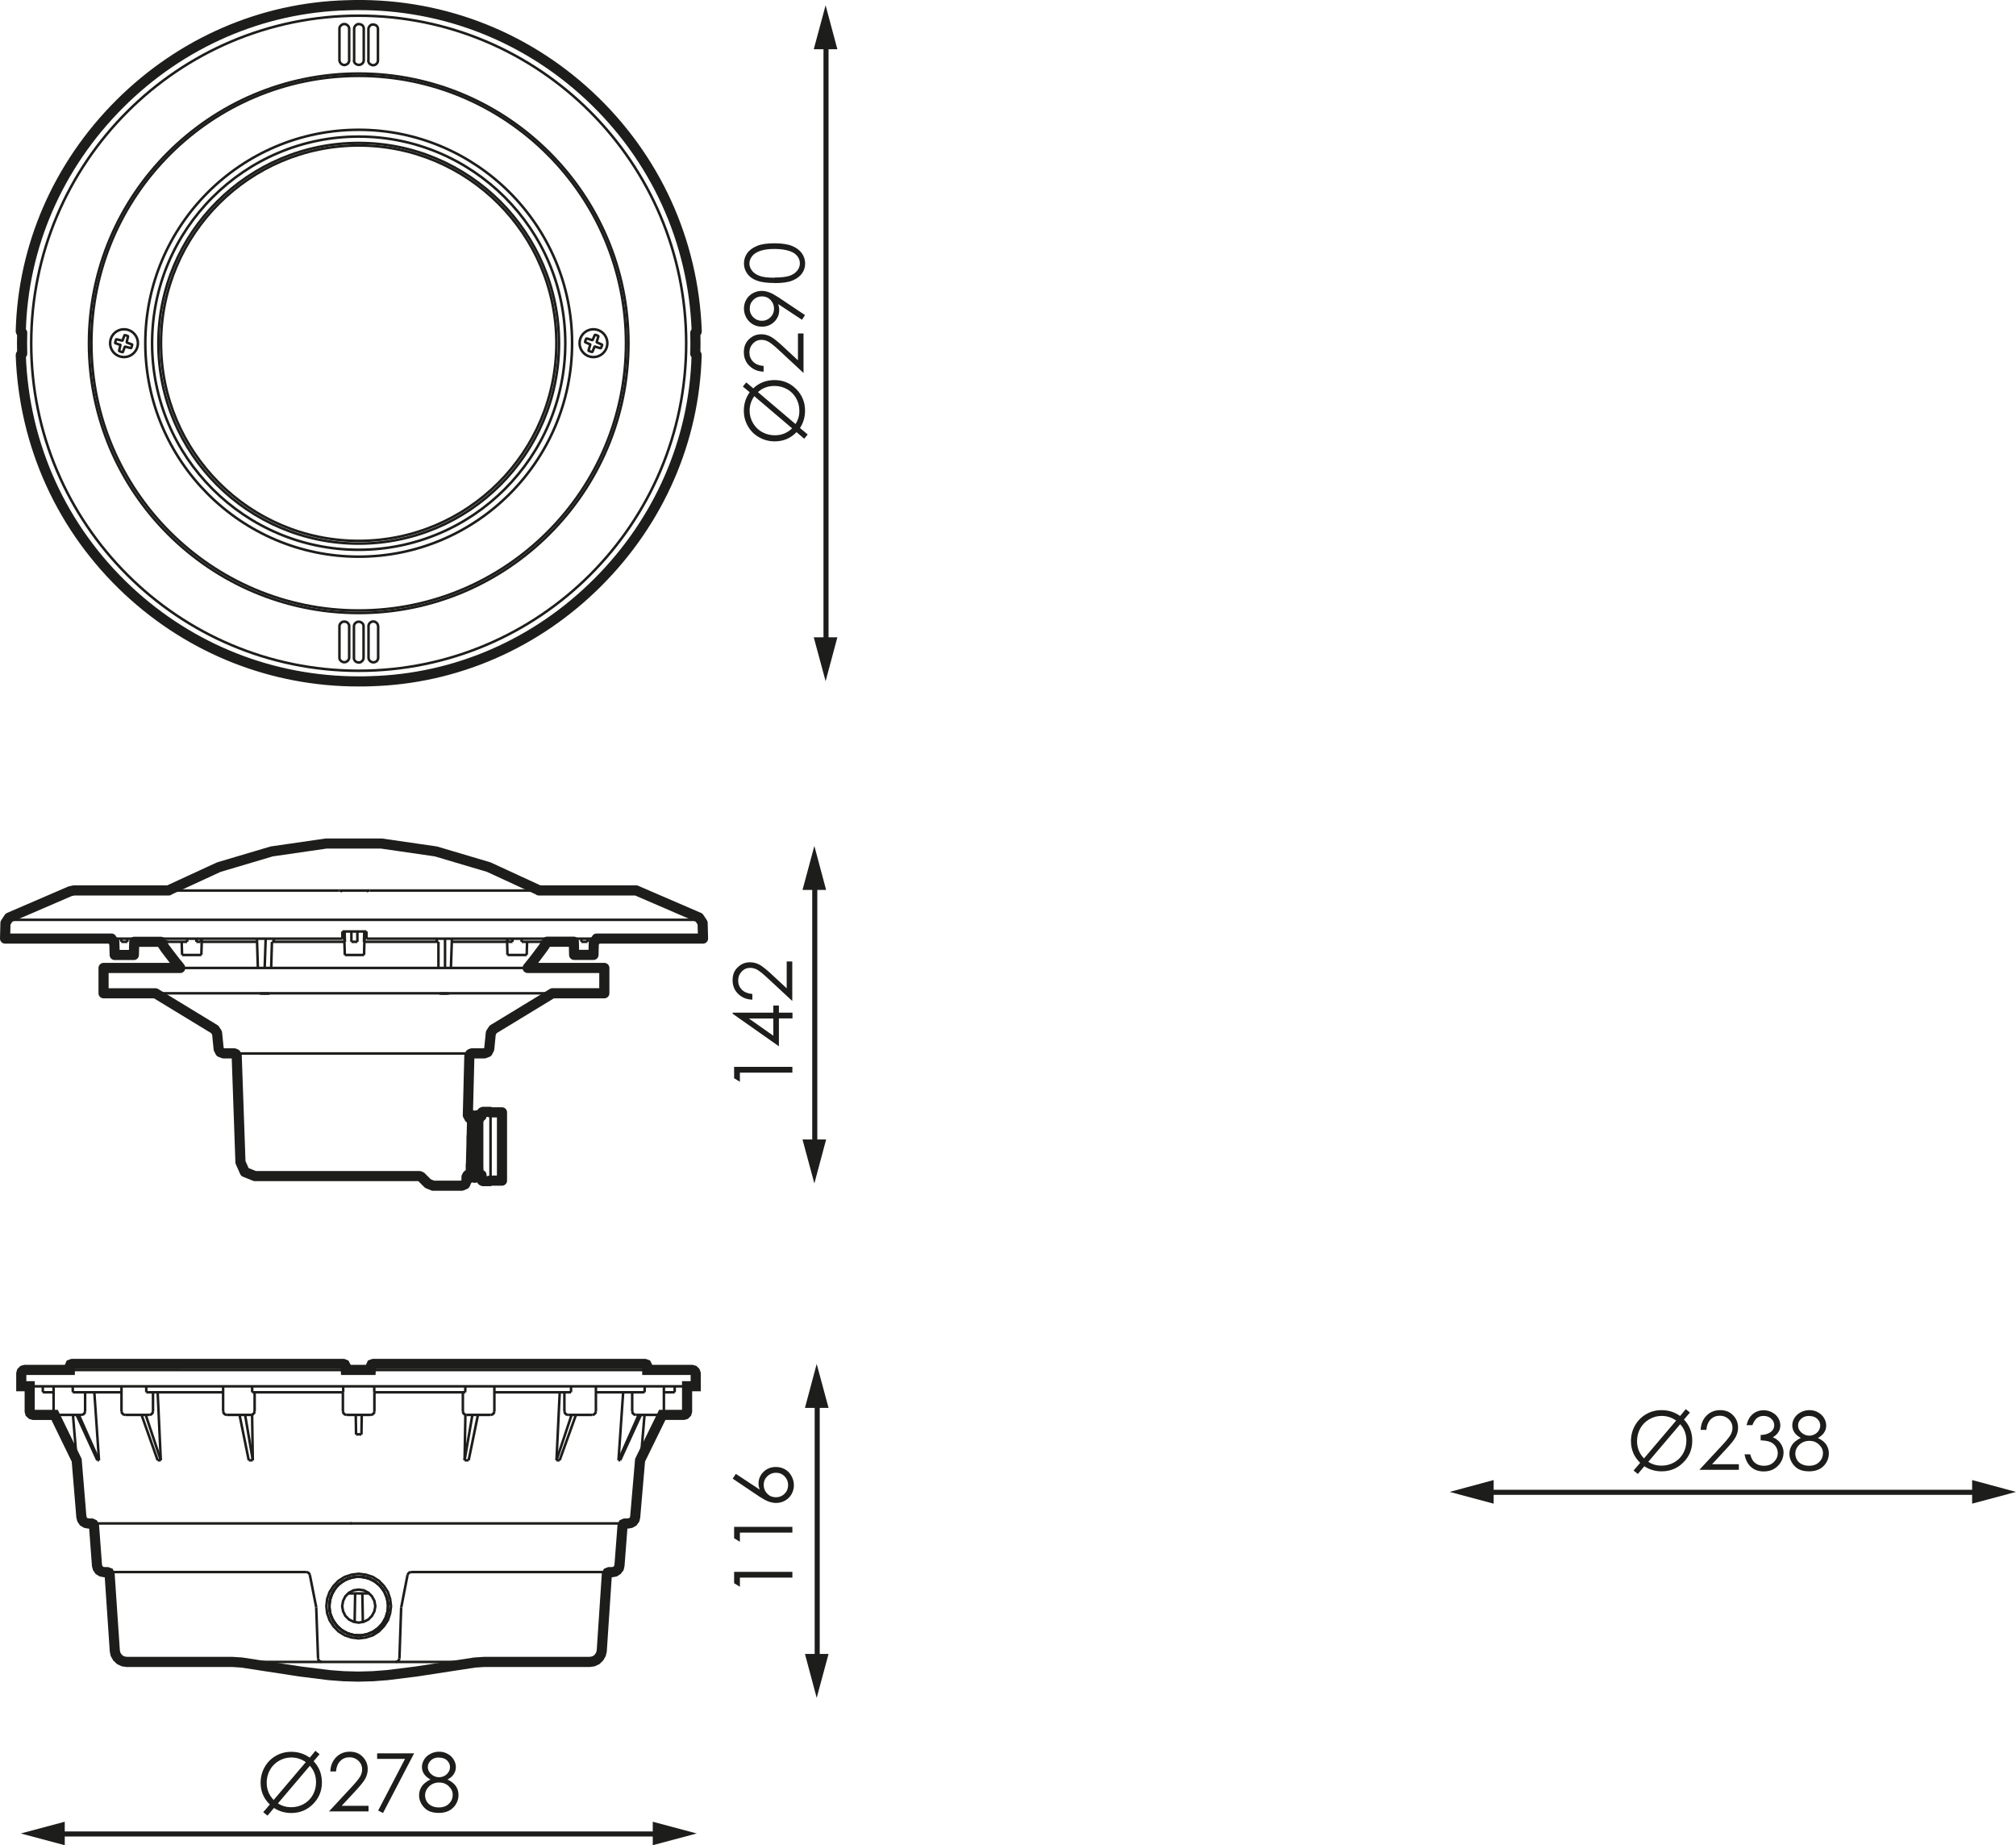 <?xml version="1.0" encoding="UTF-8"?><svg id="GRAFICO" xmlns="http://www.w3.org/2000/svg" viewBox="0 0 198.96 182.11"><defs><style>.cls-1{stroke-miterlimit:22.93;}.cls-1,.cls-2,.cls-3,.cls-4,.cls-5{fill:none;stroke:#1d1d1b;}.cls-1,.cls-4{stroke-width:.25px;}.cls-6{fill:#1d1d1b;}.cls-2{stroke-miterlimit:2;stroke-width:.5px;}.cls-3{stroke-miterlimit:10;}.cls-4,.cls-5{stroke-linejoin:round;}</style></defs><line class="cls-2" x1="5.59" y1="181" x2="65.22" y2="181"/><polygon class="cls-6" points="6.39 182.11 2.05 180.95 6.39 179.79 6.39 182.11"/><polygon class="cls-6" points="64.42 182.11 68.76 180.95 64.42 179.79 64.42 182.11"/><path class="cls-6" d="M30.96,173.83c.26.27.46.58.6.93s.21.74.21,1.15c0,.84-.29,1.55-.88,2.14s-1.3.88-2.14.88c-.64,0-1.21-.17-1.71-.5l-.64.76-.42-.34.65-.76c-.61-.59-.91-1.3-.91-2.15,0-.55.13-1.06.4-1.54s.63-.84,1.1-1.11.97-.4,1.53-.4c.67,0,1.28.19,1.82.58l.56-.68.41.34-.59.69ZM27.01,177.64l3.17-3.73c-.44-.31-.92-.46-1.44-.46-.42,0-.83.11-1.21.33-.38.22-.68.52-.89.9-.21.38-.32.8-.32,1.26,0,.67.23,1.23.69,1.71ZM30.58,174.27l-3.15,3.71c.4.26.83.38,1.31.38.45,0,.86-.11,1.24-.32.38-.22.68-.51.89-.89.21-.38.32-.79.32-1.25,0-.64-.2-1.18-.61-1.63Z"/><path class="cls-6" d="M33.15,174.83h-.55c.02-.57.21-1.03.57-1.4s.81-.55,1.35-.55.96.17,1.28.51c.33.34.49.74.49,1.21,0,.33-.08.63-.23.92s-.46.67-.91,1.16l-1.43,1.54h2.65v.55h-3.9l2.2-2.37c.45-.48.73-.83.87-1.06.13-.23.2-.47.2-.73,0-.32-.12-.6-.36-.83s-.54-.35-.88-.35c-.37,0-.67.12-.92.37s-.38.59-.42,1.03Z"/><path class="cls-6" d="M37.23,173.04h3.64l-3.07,5.89-.48-.24,2.65-5.1h-2.75v-.55Z"/><path class="cls-6" d="M44.17,175.63c.39.19.67.41.83.66s.25.53.25.84c0,.44-.14.83-.43,1.17-.35.41-.86.62-1.52.62s-1.12-.18-1.45-.54-.49-.76-.49-1.2c0-.32.09-.61.26-.87s.46-.49.86-.69c-.28-.15-.49-.33-.63-.54s-.21-.45-.21-.7.08-.49.22-.73c.15-.24.36-.43.62-.56.26-.14.55-.21.86-.21s.58.07.83.21c.26.14.46.33.6.56s.22.49.22.75-.07.49-.21.7-.34.38-.62.53ZM43.34,175.92c-.39,0-.73.13-.99.38s-.4.56-.4.9c0,.21.06.41.17.6.12.19.27.33.48.43.21.1.44.15.71.15.42,0,.75-.12,1-.37s.37-.54.37-.87-.13-.6-.39-.85-.58-.37-.95-.37ZM43.31,173.45c-.31,0-.58.09-.78.28s-.31.41-.31.67.11.49.33.69.48.31.78.31c.19,0,.37-.05.54-.14.17-.09.3-.22.4-.38s.14-.33.14-.49c0-.23-.09-.45-.28-.64s-.46-.29-.82-.29Z"/><line class="cls-2" x1="146.62" y1="147.28" x2="195.42" y2="147.28"/><polygon class="cls-6" points="147.41 148.4 143.07 147.24 147.41 146.07 147.41 148.4"/><polygon class="cls-6" points="194.63 148.4 198.96 147.24 194.63 146.07 194.63 148.4"/><path class="cls-6" d="M166.2,140.11c.26.27.46.58.6.93.14.36.21.74.21,1.15,0,.84-.29,1.55-.88,2.14-.58.59-1.3.88-2.14.88-.64,0-1.21-.17-1.71-.5l-.64.76-.42-.34.65-.76c-.61-.59-.91-1.3-.91-2.15,0-.55.13-1.06.4-1.54.27-.47.63-.84,1.1-1.11.46-.27.97-.4,1.53-.4.67,0,1.28.19,1.82.58l.56-.68.41.34-.59.69ZM162.25,143.93l3.17-3.73c-.44-.31-.92-.46-1.44-.46-.42,0-.83.11-1.21.33-.38.22-.68.52-.89.9-.21.38-.32.8-.32,1.26,0,.67.23,1.23.69,1.71ZM165.82,140.56l-3.15,3.71c.4.26.83.38,1.31.38.45,0,.86-.11,1.24-.32.38-.22.68-.51.89-.89.21-.38.32-.79.32-1.25,0-.64-.2-1.18-.61-1.63Z"/><path class="cls-6" d="M168.39,141.12h-.55c.02-.57.21-1.03.57-1.4s.81-.55,1.35-.55.96.17,1.28.51c.33.34.49.74.49,1.21,0,.33-.08.63-.23.92s-.46.67-.91,1.16l-1.43,1.54h2.65v.55h-3.9l2.2-2.37c.45-.48.73-.83.87-1.06.13-.23.2-.47.2-.73,0-.32-.12-.6-.36-.83-.24-.23-.54-.35-.88-.35-.37,0-.67.12-.92.37-.24.25-.38.59-.42,1.03Z"/><path class="cls-6" d="M172.96,140.65h-.59c.11-.47.31-.84.61-1.09.3-.25.66-.38,1.07-.38.3,0,.58.07.84.21.26.14.46.32.6.55.14.23.21.47.21.73,0,.5-.25.89-.74,1.18.28.11.5.28.68.49.25.3.38.65.38,1.02,0,.33-.09.64-.26.93s-.41.52-.7.69-.63.24-1,.24c-.5,0-.91-.14-1.24-.43-.33-.29-.55-.7-.65-1.26h.56c.1.37.24.64.43.81.24.21.54.32.91.32.42,0,.75-.12,1-.38.25-.25.38-.54.38-.88,0-.22-.06-.43-.19-.63-.13-.2-.3-.34-.51-.44-.21-.1-.54-.16-.99-.18v-.53c.26,0,.5-.05.72-.14.22-.09.37-.21.47-.35s.15-.3.15-.47c0-.25-.1-.47-.3-.65s-.45-.27-.76-.27c-.25,0-.46.07-.64.21s-.33.38-.46.71Z"/><path class="cls-6" d="M179.41,141.92c.39.19.67.41.83.66s.25.53.25.84c0,.44-.14.83-.43,1.17-.35.41-.86.62-1.52.62s-1.12-.18-1.45-.54-.49-.76-.49-1.2c0-.32.09-.61.26-.87s.46-.49.86-.69c-.28-.15-.49-.33-.63-.54s-.21-.45-.21-.7.07-.49.22-.73c.15-.24.36-.43.62-.56.26-.14.55-.21.86-.21s.58.07.83.21c.25.14.46.33.6.56s.22.49.22.75-.07.49-.21.7-.34.38-.62.53ZM178.58,142.2c-.4,0-.73.13-1,.38-.27.26-.4.56-.4.9,0,.21.06.41.17.6.11.19.27.33.48.43.21.1.44.15.71.15.42,0,.75-.12,1-.37s.37-.54.37-.87-.13-.6-.39-.85-.58-.37-.95-.37ZM178.55,139.74c-.32,0-.58.09-.79.28s-.31.41-.31.67.11.49.33.69.48.31.78.31c.19,0,.37-.05.54-.14.17-.09.3-.22.4-.38.09-.16.14-.33.14-.49,0-.23-.09-.45-.28-.64s-.46-.29-.82-.29Z"/><line class="cls-2" x1="81.52" y1="63.69" x2="81.52" y2="4.07"/><polygon class="cls-6" points="82.64 62.9 81.48 67.23 80.31 62.9 82.64 62.9"/><polygon class="cls-6" points="82.64 4.86 81.48 .52 80.31 4.86 82.64 4.86"/><path class="cls-6" d="M74.35,38.32c.27-.26.58-.46.93-.6s.74-.21,1.15-.21c.84,0,1.55.29,2.14.88s.88,1.3.88,2.14c0,.64-.17,1.21-.5,1.71l.76.64-.34.42-.76-.65c-.59.61-1.3.91-2.15.91-.55,0-1.06-.13-1.54-.4s-.84-.63-1.11-1.1-.4-.97-.4-1.53c0-.67.19-1.28.58-1.82l-.68-.56.34-.41.69.59ZM78.17,42.27l-3.73-3.17c-.31.44-.46.92-.46,1.44,0,.42.11.83.33,1.21.22.38.52.68.9.89.38.21.8.32,1.26.32.67,0,1.23-.23,1.71-.69ZM74.8,38.7l3.71,3.15c.26-.4.38-.83.38-1.31,0-.45-.11-.86-.32-1.24-.22-.38-.51-.68-.89-.89-.38-.21-.79-.32-1.25-.32-.64,0-1.18.2-1.63.61Z"/><path class="cls-6" d="M75.36,36.13v.55c-.57-.02-1.03-.21-1.4-.57s-.55-.81-.55-1.35.17-.96.51-1.28c.34-.33.74-.49,1.21-.49.33,0,.63.08.92.23s.67.46,1.16.91l1.54,1.43v-2.65h.55v3.9l-2.37-2.2c-.48-.45-.83-.73-1.06-.87-.23-.13-.47-.2-.73-.2-.32,0-.6.12-.83.36s-.35.54-.35.88c0,.37.12.67.37.92s.59.38,1.03.42Z"/><path class="cls-6" d="M79.45,31.09l-.3.47-2.35-1.55c.07.21.1.4.1.59,0,.46-.17.84-.49,1.16s-.74.48-1.22.48c-.33,0-.63-.08-.89-.23s-.48-.37-.64-.65-.24-.59-.24-.91.08-.61.23-.88.37-.48.64-.63.57-.23.88-.23c.24,0,.49.05.74.14s.57.27.94.51l2.6,1.74ZM76.39,30.46c0-.34-.12-.62-.35-.86s-.52-.35-.85-.35-.62.12-.85.35-.35.52-.35.86.12.62.35.85.52.35.85.35.62-.12.85-.35c.24-.24.35-.52.35-.86Z"/><path class="cls-6" d="M76.44,27.93c-.76,0-1.34-.08-1.76-.24s-.73-.39-.94-.69-.32-.63-.32-1,.11-.71.32-1.01.54-.54.97-.72,1.01-.26,1.73-.26,1.3.09,1.72.26.75.41.97.72.33.64.33,1.02-.11.7-.32.99-.53.52-.94.69-1,.25-1.76.25ZM76.45,27.39c.65,0,1.14-.06,1.47-.17s.58-.29.76-.51.26-.47.26-.72-.08-.49-.25-.71-.42-.39-.76-.5c-.41-.14-.9-.21-1.48-.21s-1.05.06-1.42.19c-.37.13-.64.3-.81.53s-.26.46-.26.71.08.49.26.72.42.39.75.51.82.18,1.48.18Z"/><path class="cls-4" d="M35.4,14.36c-10.76,0-19.51,8.75-19.51,19.51s8.75,19.51,19.51,19.51,19.51-8.75,19.51-19.51-8.75-19.51-19.51-19.51Z"/><path class="cls-4" d="M11.86,34.02h0s0,0,0,0c0,0,0,0,.01.01,0,0,0,0,.01.02,0,0,0,.01,0,.02,0,0,0,.02,0,.02h0c-.03.13-.09.38-.12.5,0,0,0,0,0,.02,0,0,0,.01,0,.02,0,0,0,0,0,0,0,0,0,0,0,0,0,0,0,0,.01.01,0,0,0,0,0,.01.08.05.23.09.32.1h0s.02,0,.03,0c0,0,0,0,0,0,0,0,0-.01.01-.02,0,0,0,0,0,0,0,0,0,0,0,0,.05-.12.14-.37.18-.49h0s0,0,0,0c0,0,0,0,0,0,0,0,0,0,.01-.01,0,0,0,0,.02-.01,0,0,.01,0,.02,0h.03c.13.03.38.1.5.13h.01s.02,0,.03,0c0,0,.01-.01.02-.02,0,0,0,0,0,0,0,0,0,0,0,0t0,0c.04-.08.08-.2.09-.29t0,0s0,0,0,0c0,0,0,0,0-.02,0,0,0-.01,0-.02,0,0,0,0,0,0,0,0,0,0,0,0,0,0,0,0-.02-.01,0,0,0,0-.01,0,0,0,0,0,0,0h0c-.12-.05-.36-.13-.48-.18,0,0,0,0,0,0,0,0,0,0,0,0,0,0,0,0-.01-.01,0,0,0,0-.01-.02,0,0,0-.01,0-.02,0,0,0-.02,0-.03h0c.03-.13.09-.38.12-.5,0,0,0-.01,0-.02,0,0,0-.01,0-.02,0,0,0,0,0,0,0,0,0,0,0,0,0,0,0,0-.01-.01s0,0,0-.01c0,0,0,0,0,0h0c-.08-.04-.2-.08-.29-.09h0s0,0,0,0h0s0,0,0,0h0s0,0-.01,0c0,0-.01,0-.02,0h0s0,0,0,0c0,0,0,0-.01.01,0,0,0,0-.01.01-.04.12-.14.37-.18.49h0s0,0,0,0c0,0,0,0,0,0,0,0,0,.01-.01.02s-.01,0-.02,0c0,0-.01,0-.02,0s-.01,0-.02,0c-.13-.03-.38-.09-.51-.12,0,0,0,0-.02,0,0,0-.01,0-.02,0,0,0,0,0,0,0,0,0,0,0,0,0,0,0,0,0-.01.01s-.01,0-.01.01c0,0,0,0,0,0h0c-.04.08-.08.21-.09.3h0s0,0,0,.01c0,0,0,0,0,.02,0,0,0,.01,0,.02h0s0,0,0,0c0,0,.01,0,.02.01,0,0,0,0,0,0,.12.05.37.14.49.18Z"/><path class="cls-4" d="M58.23,34h0s0,0,0,0c0,0,0,0,.01,0,0,0,0,.01,0,.02,0,0,0,.01,0,.02,0,0,0,.02,0,.03-.04.13-.12.37-.15.49,0,0,0,0,0,.02,0,0,0,.01,0,.02,0,0,0,0,0,0,0,0,0,0,0,0,0,0,0,0,.01.02,0,0,0,0,0,.01,0,0,.01,0,.02,0h0c.07.04.19.09.28.1h0s.01,0,.02,0h0s.02,0,.03,0c0,0,0,0,0,0,0,0,.01-.01.02-.02,0,0,0,0,0,0,.05-.12.15-.36.2-.48h0s0,0,0,0c0,0,0,0,0,0,0,0,0,0,.01-.02,0,0,0,0,.02,0,0,0,.01,0,.02,0,0,0,.01,0,.02,0,.13.04.37.12.5.15,0,0,.01,0,.02,0,0,0,.01,0,.02,0,0,0,.01-.01.02-.02,0,0,0,0,.01,0,0,0,0,0,0,0h0c.05-.07.09-.2.11-.29h0s0,0,0,0c0,0,0,0,0,0,0,0,0,0,0,0,0,0,0,0,0,0,0,0,0,0,0-.01,0,0,0-.01,0-.02,0,0,0,0,0,0,0,0,0,0,0,0,0,0-.01,0-.02-.01,0,0,0,0-.01-.01-.12-.05-.36-.15-.48-.21t0,0s0,0,0,0c0,0,0,0,0,0,0,0,0,0-.01-.01,0,0,0,0,0-.02,0,0,0-.01,0-.02,0,0,0-.02,0-.03.04-.12.11-.37.15-.49,0,0,0,0,0-.02,0,0,0-.01,0-.02,0,0,0,0,0,0,0,0,0,0,0,0,0,0,0,0-.01-.01,0,0,0,0,0-.01-.07-.05-.2-.1-.29-.11h0s0,0,0,0h0s0,0,0,0c0,0,0,0-.01,0,0,0-.01,0-.02,0,0,0,0,0,0,0,0,0,0,0,0,0,0,0,0,0-.01.01,0,0,0,0-.01.01-.05.12-.16.36-.21.48,0,0,0,0,0,0,0,0,0,0,0,0,0,0,0,0-.01.01,0,0,0,0-.02,0,0,0-.01,0-.02,0,0,0-.01,0-.02,0h0c-.12-.04-.37-.12-.5-.15,0,0,0,0-.02,0,0,0-.01,0-.02,0h0s0,0,0,0c0,0,0,0-.01.01,0,0-.01,0-.01,0,0,0,0,0,0,0,0,0,0,0,0,0-.05.08-.09.2-.11.29h0s0,0,0,.01c0,0,0,0,0,.02,0,0,0,.01,0,.02,0,0,0,0,0,0,0,0,0,0,0,0,0,0,0,.01.02.02,0,0,0,0,0,0,.12.05.36.16.48.21Z"/><path class="cls-4" d="M58.57,35.24c.75,0,1.37-.62,1.37-1.37s-.61-1.37-1.37-1.37-1.37.61-1.37,1.37.61,1.37,1.37,1.37Z"/><path class="cls-4" d="M12.24,35.24c.75,0,1.37-.62,1.37-1.37s-.61-1.37-1.37-1.37-1.37.61-1.37,1.37.61,1.37,1.37,1.37Z"/><path class="cls-4" d="M35.4,7.49c-14.55,0-26.38,11.84-26.38,26.38s11.84,26.38,26.38,26.38,26.38-11.83,26.38-26.38S49.95,7.49,35.4,7.49Z"/><path class="cls-4" d="M35.4,12.81c-11.62,0-21.06,9.45-21.06,21.06s9.45,21.07,21.06,21.07,21.06-9.45,21.06-21.07-9.45-21.06-21.06-21.06Z"/><path class="cls-4" d="M35.4,7.26c-14.68,0-26.62,11.94-26.62,26.62s11.94,26.62,26.62,26.62,26.62-11.94,26.62-26.62S50.08,7.26,35.4,7.26Z"/><path class="cls-4" d="M35.4,13.48c-11.25,0-20.39,9.15-20.39,20.39s9.15,20.39,20.39,20.39,20.39-9.15,20.39-20.39-9.15-20.39-20.39-20.39Z"/><path class="cls-4" d="M37.31,61.8s0-.07-.01-.1c0-.03-.02-.07-.04-.1-.01-.03-.03-.05-.05-.08-.02-.03-.04-.05-.07-.07-.02-.02-.05-.04-.07-.05s-.05-.03-.08-.04c-.03,0-.05-.02-.08-.02-.03,0-.05,0-.08,0-.02,0-.05,0-.07,0-.02,0-.05,0-.07.02-.02,0-.04.02-.06.03s-.04.02-.06.03c-.02.01-.04.03-.05.04-.02.01-.03.03-.05.05-.02.02-.03.04-.04.06-.01.02-.02.04-.03.07-.01.03-.02.06-.03.09,0,.03,0,.06,0,.09h0s0,0,0,0v3.08s0,0,0,0h0s0,.07.01.1c0,.03.02.07.04.1.01.03.03.05.05.08.02.03.04.05.07.07.02.02.05.04.07.05.03.01.05.03.08.04.03,0,.05.01.08.02.03,0,.06,0,.08,0,.02,0,.05,0,.07,0,.02,0,.05,0,.07-.01.02,0,.04-.02.06-.03.02,0,.04-.02.06-.03.02-.01.04-.03.06-.04.02-.01.03-.03.05-.05.02-.02.03-.04.04-.06.01-.02.02-.04.03-.07.01-.03.02-.06.03-.09s0-.06,0-.09h0s0,0,0,0v-3.08s0,0,0,0c0,0,0,0,0,0Z"/><path class="cls-4" d="M35.88,61.76s0-.05-.02-.08c0-.03-.02-.05-.03-.08,0-.02-.02-.04-.04-.06,0,0,0,0,0,0,0,0,0,0,0,0-.01-.01-.02-.03-.04-.04-.02-.02-.03-.03-.05-.04-.02-.02-.04-.03-.06-.04-.02-.01-.04-.02-.06-.03s-.04-.01-.06-.02c-.02,0-.05,0-.07-.01-.02,0-.05,0-.07,0-.03,0-.05,0-.08.01-.03,0-.05.01-.08.03-.02,0-.04.02-.07.03-.02.02-.04.03-.06.05-.02.02-.05.04-.07.07-.02.03-.04.05-.05.08-.02.04-.03.07-.03.1,0,.03,0,.07-.01.1h0s0,0,0,0v3.08h0s0,0,0,0c0,.03,0,.06,0,.09,0,.03.01.06.03.09,0,.02.02.05.03.07.01.02.03.04.04.06.01.02.03.03.05.05.02.02.04.03.06.04.02.01.04.02.06.03.02,0,.04.02.07.02.02,0,.05.01.07.02.02,0,.04,0,.06,0h0s.05,0,.08,0c.03,0,.05-.01.08-.02.03,0,.06-.02.08-.04.03-.02.05-.04.07-.05.03-.02.05-.04.07-.07.02-.03.04-.05.05-.08.02-.04.03-.07.04-.1,0-.04,0-.07.01-.1h0v-3.09h0s0-.04,0-.05Z"/><path class="cls-4" d="M36.35,5.95s0,.06,0,.09c0,.03.01.06.03.09,0,.02.02.04.03.07.01.02.03.04.04.06.01.02.03.03.05.05.02.02.04.03.06.04.02.01.04.02.06.03.02,0,.04.02.06.03.02,0,.05.01.07.02.02,0,.05,0,.07,0,.03,0,.06,0,.08,0,.03,0,.05-.01.08-.02.03,0,.06-.02.08-.04.03-.02.05-.03.07-.05.02-.02.05-.04.07-.07.02-.03.03-.05.05-.08.02-.03.03-.07.04-.1,0-.03,0-.07.01-.1,0,0,0,0,0,0h0v-3.09s0,0,0,0h0s0-.06,0-.08c0-.03-.01-.06-.03-.09,0-.02-.02-.04-.03-.07s-.03-.04-.04-.06c-.02-.02-.03-.04-.05-.05-.02-.02-.04-.03-.06-.04-.02-.01-.04-.02-.06-.03-.02,0-.04-.02-.06-.02-.02,0-.05-.01-.07-.02-.02,0-.05,0-.07,0-.03,0-.05,0-.08,0-.03,0-.05.01-.08.02-.03.01-.06.03-.08.04-.03.01-.05.03-.07.05-.02.02-.04.04-.06.07-.02.03-.04.05-.05.08-.02.04-.03.07-.04.1,0,.03,0,.06-.01.1h0s0,0,0,0v3.09h0s0,0,0,0Z"/><path class="cls-4" d="M35.4,1.55C17.58,1.55,3.08,16.05,3.08,33.88s14.5,32.32,32.32,32.32,32.32-14.5,32.32-32.32S53.23,1.55,35.4,1.55Z"/><path class="cls-4" d="M34.93,6s0,.05.02.08c0,.03.02.05.03.08.01.02.02.04.04.06,0,0,0,0,0,0,0,0,0,0,0,0,.01.01.02.03.04.04.02.02.03.03.05.04.02.01.04.03.06.04.02.01.04.02.06.03.02,0,.04.01.07.02.02,0,.05,0,.07.01.01,0,.02,0,.04,0,.01,0,.02,0,.04,0,.03,0,.05,0,.08-.01s.05-.02.07-.02c.02-.01.05-.02.07-.04.02-.01.04-.03.06-.04.02-.02.05-.04.07-.07h0s0,0,0,0c.02-.03.03-.05.05-.08.02-.03.03-.07.04-.1,0-.03,0-.07.01-.1h0v-3.09h0s0-.06,0-.09c0-.03-.01-.06-.03-.09,0-.02-.02-.05-.03-.07-.01-.02-.03-.04-.04-.06-.02-.02-.03-.03-.05-.05-.02-.02-.04-.03-.06-.04-.02-.01-.04-.02-.06-.03-.02,0-.04-.02-.07-.02-.02,0-.04-.01-.07-.02-.02,0-.05,0-.07,0-.03,0-.05,0-.08,0-.03,0-.05.01-.07.02-.03,0-.06.02-.08.04-.03.01-.05.03-.07.05-.02.02-.05.04-.07.07-.02.03-.04.05-.05.08-.02.03-.03.07-.04.1,0,.03,0,.07-.01.1h0s0,0,0,0v3.09h0,0s0,.03,0,.05Z"/><path class="cls-4" d="M33.52,6.05s.02.07.04.1c.01.03.03.06.05.08.02.03.04.05.07.07.02.02.05.04.07.05.03.02.05.03.08.04.03,0,.05.02.08.02.03,0,.06,0,.08,0,.02,0,.05,0,.07,0,.02,0,.05,0,.07-.02.02,0,.04-.02.06-.03.02,0,.04-.02.06-.03.02-.01.04-.03.06-.04.02-.02.03-.03.05-.05.02-.02.03-.04.04-.06.01-.02.02-.04.03-.07.01-.03.02-.06.03-.09,0-.03,0-.06,0-.09,0,0,0,0,0,0h0v-3.09h0s0,0,0,0c0-.03,0-.07-.01-.1,0-.04-.02-.07-.04-.1-.01-.03-.03-.05-.05-.08-.02-.03-.04-.05-.07-.07-.02-.02-.05-.04-.07-.05-.03-.02-.05-.03-.08-.04-.02,0-.05-.02-.08-.02-.03,0-.05,0-.08,0-.03,0-.05,0-.07,0-.02,0-.05,0-.07.02-.02,0-.04.01-.06.02-.02,0-.04.02-.06.04-.02.01-.04.03-.06.04-.02.01-.03.03-.05.05-.02.02-.03.04-.05.06-.01.02-.02.04-.03.07-.01.03-.02.06-.03.09,0,.03,0,.05,0,.08h0s0,0,0,0v3.09h0s0,0,0,0c0,.03,0,.06.01.1Z"/><path class="cls-4" d="M34.45,61.72s-.01-.06-.03-.09c0-.02-.02-.04-.03-.06-.01-.02-.03-.04-.04-.06-.01-.02-.03-.04-.05-.05-.02-.02-.04-.03-.06-.04-.02-.01-.04-.03-.06-.03-.02,0-.04-.02-.06-.03-.02,0-.04-.01-.07-.01-.02,0-.04,0-.07,0-.03,0-.06,0-.08,0-.03,0-.05.01-.08.02-.03,0-.06.02-.08.04s-.05.03-.07.05c-.02.02-.05.04-.07.07-.02.02-.03.05-.05.08-.02.04-.03.07-.04.1,0,.03,0,.07-.01.1h0s0,0,0,0v3.08s0,0,0,0c0,0,0,0,0,0,0,.03,0,.06,0,.08,0,.03.01.06.03.09,0,.02.02.04.03.07.01.02.03.04.05.06.01.02.03.04.05.05.02.02.04.03.06.04.02.01.04.02.06.03.02,0,.04.02.06.03.02,0,.05.01.07.01.02,0,.05,0,.07,0,.03,0,.06,0,.08,0,.03,0,.05-.01.08-.02.03-.01.06-.03.08-.04.03-.02.05-.04.07-.05.02-.02.05-.04.07-.07s.04-.05.05-.08c.02-.03.03-.07.04-.1,0-.04,0-.07.01-.1,0,0,0,0,0,0h0v-3.09h0s0,0,0,0c0-.03,0-.06,0-.09Z"/><path class="cls-4" d="M35.4,14.11c-10.9,0-19.77,8.87-19.77,19.77s8.87,19.77,19.77,19.77,19.77-8.87,19.77-19.77-8.87-19.77-19.77-19.77Z"/><path class="cls-5" d="M68.62,34.91c.02-.58.02-1.48,0-2.06.08-.02.14-.08.14-.16-.32-8.91-4.09-17.16-10.61-23.24C51.62,3.37,43.12.2,34.21.52c-8.39.23-16.35,3.69-22.41,9.75-6.06,6.06-9.53,14.02-9.75,22.41,0,.08.06.15.14.16-.02.58-.02,1.48,0,2.06-.08.01-.14.08-.14.16.32,8.91,4.09,17.16,10.61,23.24,6.23,5.8,14.25,8.95,22.71,8.95.41,0,.81,0,1.22-.02,8.39-.23,16.35-3.69,22.41-9.76,6.06-6.06,9.53-14.02,9.75-22.41,0-.08-.06-.15-.14-.16Z"/><line class="cls-2" x1="80.41" y1="113.26" x2="80.41" y2="87.04"/><polygon class="cls-6" points="81.53 112.46 80.37 116.8 79.2 112.46 81.53 112.46"/><polygon class="cls-6" points="81.53 87.83 80.37 83.49 79.2 87.83 81.53 87.83"/><path class="cls-6" d="M72.45,106.42v-1.13h5.75v.57h-5.18v.9l-.56-.34Z"/><path class="cls-6" d="M72.31,100.06v-.12h4.01v-.7h.55v.7h1.34v.57h-1.34v2.75l-4.55-3.2ZM76.32,100.52h-2.41l2.41,1.7v-1.7Z"/><path class="cls-6" d="M74.25,98.11v.55c-.57-.02-1.03-.21-1.4-.57s-.55-.81-.55-1.35.17-.96.51-1.28c.34-.33.74-.49,1.21-.49.33,0,.63.08.92.23.29.16.67.46,1.16.91l1.54,1.43v-2.65h.55v3.9l-2.37-2.2c-.48-.45-.83-.73-1.06-.87-.23-.13-.47-.2-.73-.2-.32,0-.6.12-.83.36s-.35.54-.35.88c0,.37.12.67.37.92s.59.38,1.03.42Z"/><line class="cls-2" x1="80.65" y1="164.02" x2="80.65" y2="138.16"/><polygon class="cls-6" points="81.77 163.23 80.6 167.57 79.44 163.23 81.77 163.23"/><polygon class="cls-6" points="81.77 138.95 80.6 134.61 79.44 138.95 81.77 138.95"/><path class="cls-6" d="M72.45,156.26v-1.13h5.75v.57h-5.18v.9l-.56-.34Z"/><path class="cls-6" d="M72.45,151.82v-1.13h5.75v.57h-5.18v.9l-.56-.34Z"/><path class="cls-6" d="M72.31,145.93l.31-.47,2.35,1.55c-.07-.21-.11-.4-.11-.59,0-.46.17-.84.49-1.16.33-.32.74-.48,1.22-.48.33,0,.63.08.9.23.27.15.48.37.64.66s.24.59.24.91-.08.61-.23.88c-.15.27-.37.48-.64.64-.28.15-.57.23-.89.23-.23,0-.48-.05-.74-.14s-.57-.27-.94-.51l-2.6-1.75ZM75.37,146.56c0,.33.12.62.35.86.24.24.52.35.86.35s.62-.12.85-.35c.24-.24.35-.52.35-.86s-.12-.62-.35-.86c-.24-.24-.52-.35-.85-.35s-.62.12-.86.35c-.24.24-.35.52-.35.86Z"/><line class="cls-1" x1="69.41" y1="91.1" x2="69.45" y2="92.64"/><line class="cls-1" x1="59.7" y1="95.53" x2="59.7" y2="98.03"/><line class="cls-1" x1="57.98" y1="92.64" x2="57.98" y2="92.95"/><line class="cls-1" x1="58.67" y1="92.95" x2="58.64" y2="94.25"/><line class="cls-1" x1="56.7" y1="92.95" x2="56.73" y2="94.25"/><line class="cls-1" x1="57.38" y1="92.95" x2="57.38" y2="92.64"/><line class="cls-1" x1="47.32" y1="116.25" x2="47.47" y2="115.98"/><line class="cls-1" x1="46.89" y1="116.25" x2="47.03" y2="115.98"/><line class="cls-1" x1="46.46" y1="116.25" x2="46.6" y2="115.98"/><line class="cls-1" x1="50.04" y1="92.64" x2="50.08" y2="94.25"/><line class="cls-1" x1="52.02" y1="92.95" x2="51.98" y2="94.25"/><line class="cls-1" x1="46.07" y1="116.16" x2="46.17" y2="115.98"/><line class="cls-1" x1="47.53" y1="110.08" x2="47.39" y2="110.35"/><line class="cls-1" x1="47.1" y1="110.08" x2="46.96" y2="110.35"/><line class="cls-1" x1="58.76" y1="92.95" x2="58.95" y2="92.64"/><line class="cls-1" x1="50.52" y1="92.64" x2="50.57" y2="92.95"/><line class="cls-1" x1="50.15" y1="92.95" x2="50.09" y2="92.64"/><line class="cls-1" x1="49.6" y1="109.79" x2="49.6" y2="116.53"/><line class="cls-1" x1="48.41" y1="116.58" x2="48.41" y2="109.74"/><line class="cls-1" x1="47.58" y1="116.42" x2="47.58" y2="109.91"/><line class="cls-1" x1="48.5" y1="101.95" x2="48.34" y2="103.54"/><line class="cls-1" x1="46.67" y1="110.08" x2="46.53" y2="110.35"/><line class="cls-1" x1="46.06" y1="116.57" x2="46.38" y2="104.2"/><polyline class="cls-1" points="36.48 87.89 36.4 87.89 36.23 87.94"/><line class="cls-1" x1="7.29" y1="87.89" x2="33.47" y2="87.89"/><line class="cls-1" x1="33.52" y1="87.89" x2="36.43" y2="87.89"/><line class="cls-1" x1="36.48" y1="87.89" x2="62.86" y2="87.89"/><line class="cls-1" x1="33.52" y1="87.89" x2="33.47" y2="87.89"/><line class="cls-1" x1="33.7" y1="87.93" x2="33.52" y2="87.89"/><line class="cls-1" x1="33.79" y1="87.97" x2="33.7" y2="87.93"/><line class="cls-1" x1="43.92" y1="92.64" x2="43.92" y2="95.53"/><line class="cls-1" x1="43.27" y1="92.95" x2="43.27" y2="95.53"/><line class="cls-1" x1="43.1" y1="92.64" x2="43.09" y2="92.95"/><line class="cls-1" x1="44.6" y1="92.64" x2="44.5" y2="95.53"/><line class="cls-1" x1="54.58" y1="98.03" x2="48.73" y2="101.59"/><line class="cls-1" x1="33.79" y1="91.93" x2="36.17" y2="91.93"/><line class="cls-1" x1=".5" y1="92.64" x2="33.79" y2="92.64"/><line class="cls-1" x1="36.17" y1="92.64" x2="69.45" y2="92.64"/><line class="cls-1" x1="58.76" y1="92.95" x2="58.62" y2="92.95"/><line class="cls-1" x1="57.98" y1="92.95" x2="57.38" y2="92.95"/><line class="cls-1" x1="56.85" y1="92.95" x2="51.48" y2="92.95"/><line class="cls-1" x1="50.58" y1="92.95" x2="50.15" y2="92.95"/><line class="cls-1" x1="50.05" y1="92.95" x2="44.59" y2="92.95"/><line class="cls-1" x1="43.27" y1="92.95" x2="35.92" y2="92.95"/><line class="cls-1" x1="35.27" y1="92.95" x2="34.68" y2="92.95"/><line class="cls-1" x1="34.04" y1="92.95" x2="26.84" y2="92.95"/><line class="cls-1" x1="25.36" y1="92.95" x2="19.91" y2="92.95"/><line class="cls-1" x1="19.8" y1="92.95" x2="19.38" y2="92.95"/><line class="cls-1" x1="18.47" y1="92.95" x2="13.11" y2="92.95"/><line class="cls-1" x1="12.57" y1="92.95" x2="11.97" y2="92.95"/><line class="cls-1" x1="11.33" y1="92.95" x2="11.2" y2="92.95"/><line class="cls-1" x1="58.64" y1="94.25" x2="56.73" y2="94.25"/><line class="cls-1" x1="51.98" y1="94.25" x2="50.08" y2="94.25"/><line class="cls-1" x1="35.93" y1="94.25" x2="34.03" y2="94.25"/><line class="cls-1" x1="19.87" y1="94.25" x2="17.97" y2="94.25"/><line class="cls-1" x1="13.22" y1="94.25" x2="11.32" y2="94.25"/><line class="cls-1" x1="47.58" y1="110.16" x2="47.53" y2="110.08"/><line class="cls-1" x1="47.24" y1="110.35" x2="47.1" y2="110.08"/><line class="cls-1" x1="46.81" y1="110.35" x2="46.68" y2="110.08"/><line class="cls-1" x1="46.38" y1="110.35" x2="46.25" y2="110.08"/><line class="cls-1" x1="10.25" y1="95.53" x2="59.7" y2="95.53"/><line class="cls-1" x1="47.17" y1="115.98" x2="47.31" y2="116.25"/><line class="cls-1" x1="46.75" y1="115.98" x2="46.88" y2="116.25"/><line class="cls-1" x1="46.31" y1="115.98" x2="46.45" y2="116.25"/><line class="cls-1" x1="36.17" y1="92.64" x2="36.17" y2="91.93"/><line class="cls-1" x1="35.27" y1="91.93" x2="35.27" y2="92.95"/><line class="cls-1" x1="34.68" y1="92.95" x2="34.68" y2="91.93"/><line class="cls-1" x1="35.96" y1="92.95" x2="35.93" y2="94.25"/><line class="cls-1" x1="10.25" y1="98.03" x2="59.7" y2="98.03"/><line class="cls-1" x1="44.24" y1="98.06" x2="43.46" y2="98.06"/><line class="cls-1" x1="26.5" y1="98.06" x2="25.72" y2="98.06"/><line class="cls-1" x1="33.79" y1="92.07" x2="34.03" y2="92.95"/><line class="cls-1" x1="33.99" y1="92.95" x2="34.03" y2="94.25"/><line class="cls-1" x1="33.79" y1="92.64" x2="33.79" y2="91.93"/><line class="cls-1" x1="35.93" y1="92.95" x2="36.17" y2="92.07"/><line class="cls-1" x1="22.09" y1="103.97" x2="47.87" y2="103.97"/><line class="cls-1" x1="42.26" y1="116.82" x2="41.59" y2="116.15"/><line class="cls-1" x1="25.36" y1="92.64" x2="25.45" y2="95.53"/><line class="cls-1" x1="26.22" y1="92.64" x2="26.12" y2="95.53"/><line class="cls-1" x1="47.74" y1="109.74" x2="48.41" y2="109.74"/><line class="cls-1" x1="47.74" y1="109.74" x2="48.41" y2="109.74"/><line class="cls-1" x1="49.6" y1="109.79" x2="48.41" y2="109.79"/><line class="cls-1" x1="46.68" y1="110.08" x2="46.67" y2="110.08"/><line class="cls-1" x1="46.25" y1="110.08" x2="46.24" y2="110.08"/><line class="cls-1" x1="46.38" y1="110.35" x2="46.53" y2="110.35"/><line class="cls-1" x1="46.38" y1="110.35" x2="46.53" y2="110.35"/><line class="cls-1" x1="46.81" y1="110.35" x2="46.96" y2="110.35"/><line class="cls-1" x1="46.81" y1="110.35" x2="46.96" y2="110.35"/><line class="cls-1" x1="47.24" y1="110.35" x2="47.39" y2="110.35"/><line class="cls-1" x1="47.24" y1="110.35" x2="47.39" y2="110.35"/><line class="cls-1" x1="15.37" y1="98.03" x2="21.22" y2="101.59"/><line class="cls-1" x1="21.22" y1="101.59" x2="15.37" y2="98.03"/><line class="cls-1" x1="23.39" y1="104.2" x2="23.75" y2="114.71"/><line class="cls-1" x1="36.23" y1="87.94" x2="36.17" y2="87.97"/><line class="cls-1" x1="21.45" y1="101.95" x2="21.61" y2="103.54"/><line class="cls-1" x1="19.92" y1="92.64" x2="19.87" y2="94.25"/><line class="cls-1" x1="17.93" y1="92.95" x2="17.97" y2="94.25"/><line class="cls-1" x1="19.86" y1="92.64" x2="19.8" y2="92.95"/><line class="cls-1" x1="19.38" y1="92.95" x2="19.45" y2="92.64"/><line class="cls-1" x1="46.17" y1="115.98" x2="46.31" y2="115.98"/><line class="cls-1" x1="46.17" y1="115.98" x2="46.31" y2="115.98"/><line class="cls-1" x1="46.6" y1="115.98" x2="46.75" y2="115.98"/><line class="cls-1" x1="46.6" y1="115.98" x2="46.75" y2="115.98"/><line class="cls-1" x1="47.03" y1="115.98" x2="47.18" y2="115.98"/><line class="cls-1" x1="47.03" y1="115.98" x2="47.18" y2="115.98"/><line class="cls-1" x1="47.47" y1="115.98" x2="47.58" y2="115.98"/><line class="cls-1" x1="25.18" y1="116.08" x2="41.42" y2="116.08"/><line class="cls-1" x1="46.89" y1="116.25" x2="46.88" y2="116.25"/><line class="cls-1" x1="46.46" y1="116.25" x2="46.45" y2="116.25"/><line class="cls-1" x1="49.6" y1="116.53" x2="48.41" y2="116.53"/><line class="cls-1" x1="47.74" y1="116.58" x2="48.41" y2="116.58"/><line class="cls-1" x1="47.74" y1="116.58" x2="48.41" y2="116.58"/><line class="cls-1" x1="42.77" y1="117.03" x2="45.58" y2="117.03"/><line class="cls-1" x1="11.01" y1="92.64" x2="11.2" y2="92.95"/><line class="cls-1" x1="12.57" y1="92.64" x2="12.57" y2="92.95"/><line class="cls-1" x1="11.97" y1="92.95" x2="11.97" y2="92.64"/><line class="cls-1" x1="13.26" y1="92.95" x2="13.22" y2="94.25"/><line class="cls-1" x1="11.28" y1="92.95" x2="11.32" y2="94.25"/><line class="cls-1" x1="10.25" y1="95.53" x2="10.25" y2="98.03"/><line class="cls-1" x1=".54" y1="91.1" x2=".5" y2="92.64"/><line class="cls-1" x1="17.52" y1="95.15" x2="17.79" y2="95.49"/><line class="cls-1" x1="17.52" y1="95.15" x2="17.79" y2="95.49"/><line class="cls-1" x1="17.42" y1="95.04" x2="17.52" y2="95.15"/><line class="cls-1" x1="15.89" y1="92.97" x2="15.98" y2="93.1"/><line class="cls-1" x1="15.88" y1="92.95" x2="15.97" y2="93.09"/><line class="cls-1" x1="63.03" y1="87.97" x2="62.66" y2="87.89"/><line class="cls-1" x1="69.41" y1="91.1" x2="69.06" y2="90.57"/><polyline class="cls-1" points="47.87 103.97 48.18 103.84 48.34 103.54"/><line class="cls-1" x1="48.73" y1="101.59" x2="48.5" y2="101.95"/><polyline class="cls-1" points="46.62 103.97 46.46 104.04 46.38 104.2"/><polyline class="cls-1" points="45.58 117.03 45.92 116.9 46.06 116.57"/><polyline class="cls-1" points="47.58 116.42 47.63 116.53 47.74 116.58"/><polyline class="cls-1" points="47.74 109.74 47.63 109.79 47.58 109.91"/><line class="cls-1" x1="42.26" y1="116.82" x2="42.77" y2="117.03"/><line class="cls-1" x1="41.59" y1="116.15" x2="41.42" y2="116.08"/><line class="cls-1" x1="52.17" y1="95.49" x2="52.44" y2="95.15"/><line class="cls-1" x1="52.17" y1="95.49" x2="52.44" y2="95.15"/><line class="cls-1" x1="52.44" y1="95.15" x2="52.53" y2="95.04"/><line class="cls-1" x1="53.97" y1="93.1" x2="54.06" y2="92.97"/><line class="cls-1" x1="53.98" y1="93.09" x2="54.07" y2="92.95"/><line class="cls-1" x1="7.29" y1="87.89" x2="6.92" y2="87.97"/><line class="cls-1" x1=".9" y1="90.57" x2=".54" y2="91.1"/><polyline class="cls-1" points="53.24 87.87 48.3 85.59 43.08 84.05 37.7 83.26 32.25 83.26 26.87 84.05 21.65 85.59 16.71 87.87"/><polyline class="cls-1" points="23.75 114.71 24.18 115.68 25.18 116.08"/><polyline class="cls-1" points="21.61 103.54 21.77 103.84 22.09 103.97"/><line class="cls-1" x1="21.45" y1="101.95" x2="21.22" y2="101.59"/><polyline class="cls-1" points="23.39 104.2 23.31 104.04 23.15 103.97"/><line class="cls-1" x1="46.21" y1="113.16" x2="46.18" y2="112.06"/><path class="cls-1" d="M47.53,110.08h0s0,0,0,0Z"/><line class="cls-1" x1="47.32" y1="116.25" x2="47.31" y2="116.25"/><polyline class="cls-1" points="47.47 115.98 47.46 115.97 47.46 115.96 47.45 115.94 47.45 115.89 47.44 115.81 47.43 115.63 47.41 115.28 47.39 114.57 47.35 113.17 47.32 111.76 47.29 111.05 47.28 110.7 47.27 110.52 47.26 110.43 47.25 110.4 47.24 110.35"/><polyline class="cls-1" points="47.39 110.35 47.4 110.36 47.4 110.37 47.41 110.39 47.41 110.42 47.42 110.51 47.43 110.68 47.44 111.02 47.47 111.69 47.49 113.04 47.53 114.4 47.55 115.08 47.56 115.41 47.58 115.75"/><polyline class="cls-1" points="46.96 110.35 46.97 110.36 46.97 110.37 46.98 110.39 46.98 110.43 46.99 110.52 47 110.69 47.01 111.05 47.03 111.75 47.07 113.16 47.1 114.57 47.13 115.27 47.14 115.62 47.15 115.8 47.16 115.89 47.17 115.93 47.17 115.98"/><polyline class="cls-1" points="47.03 115.98 47.02 115.97 47.02 115.96 47.01 115.94 47.01 115.89 47 115.81 47 115.63 46.98 115.28 46.96 114.57 46.92 113.17 46.89 111.76 46.86 111.05 46.85 110.7 46.84 110.52 46.83 110.43 46.82 110.4 46.81 110.35"/><polyline class="cls-1" points="47.31 116.25 47.3 116.2 47.3 116.15 47.29 116.06 47.28 115.86 47.26 115.48 47.24 114.7 47.21 113.16 47.18 111.61 47.15 110.85 47.14 110.46 47.13 110.27 47.12 110.18 47.11 110.13 47.1 110.08"/><polyline class="cls-1" points="46.53 110.35 46.53 110.36 46.53 110.37 46.54 110.39 46.54 110.43 46.55 110.52 46.56 110.69 46.58 111.05 46.6 111.75 46.64 113.16 46.67 114.57 46.7 115.27 46.71 115.62 46.72 115.8 46.73 115.89 46.74 115.93 46.75 115.98"/><polyline class="cls-1" points="46.21 113.16 46.24 114.57 46.27 115.27 46.28 115.62 46.29 115.8 46.29 115.89 46.3 115.93 46.31 115.98"/><polyline class="cls-1" points="46.6 115.98 46.59 115.97 46.59 115.96 46.58 115.94 46.58 115.89 46.57 115.81 46.56 115.63 46.54 115.28 46.53 114.57 46.49 113.17 46.46 111.76 46.43 111.05 46.42 110.7 46.41 110.52 46.4 110.43 46.39 110.4 46.38 110.35"/><polyline class="cls-1" points="46.45 116.25 46.44 116.2 46.44 116.15 46.43 116.06 46.42 115.86 46.41 115.48 46.38 114.7 46.34 113.16 46.31 111.61 46.29 110.85 46.28 110.46 46.27 110.27 46.26 110.18 46.26 110.13 46.25 110.08"/><polyline class="cls-1" points="46.17 115.98 46.16 115.96 46.16 115.95 46.15 115.91 46.14 115.84 46.13 115.71 46.12 115.44 46.1 114.89"/><polyline class="cls-1" points="46.88 116.25 46.87 116.2 46.87 116.15 46.86 116.06 46.85 115.86 46.84 115.48 46.81 114.7 46.77 113.16 46.75 111.61 46.72 110.85 46.71 110.46 46.7 110.27 46.69 110.18 46.69 110.13 46.68 110.08"/><polyline class="cls-1" points="47.58 110.72 47.56 110.4 47.55 110.23 47.55 110.16 47.54 110.12 47.53 110.08"/><polyline class="cls-1" points="53.98 93.09 53.63 93.59 53.27 94.08 52.9 94.56 52.53 95.04"/><line class="cls-1" x1="52.17" y1="95.49" x2="52.16" y2="95.5"/><line class="cls-1" x1="52.16" y1="95.5" x2="52.13" y2="95.53"/><polyline class="cls-1" points="15.97 93.09 16.32 93.59 16.68 94.08 17.05 94.56 17.42 95.04"/><line class="cls-1" x1="17.79" y1="95.49" x2="17.8" y2="95.5"/><line class="cls-1" x1="17.8" y1="95.5" x2="17.83" y2="95.53"/><line class="cls-1" x1="52.17" y1="95.49" x2="52.12" y2="95.55"/><line class="cls-1" x1="17.79" y1="95.49" x2="17.83" y2="95.55"/><polyline class="cls-1" points="26.5 98.06 26.52 98.06 26.53 98.05 26.55 98.03"/><polyline class="cls-1" points="43.4 98.03 43.43 98.05 43.45 98.06 43.46 98.06"/><polyline class="cls-1" points="43.73 98.06 43.75 98.06 43.76 98.05 43.79 98.03"/><line class="cls-1" x1="13.1" y1="92.64" x2="13.11" y2="92.95"/><line class="cls-1" x1="56.86" y1="92.64" x2="56.85" y2="92.95"/><line class="cls-1" x1="19.38" y1="92.64" x2="19.38" y2="92.95"/><line class="cls-1" x1="18.47" y1="92.64" x2="18.47" y2="92.95"/><line class="cls-1" x1="11.32" y1="92.64" x2="11.33" y2="92.95"/><line class="cls-1" x1="58.63" y1="92.64" x2="58.62" y2="92.95"/><line class="cls-1" x1="51.48" y1="92.64" x2="51.48" y2="92.95"/><line class="cls-1" x1="50.57" y1="92.64" x2="50.58" y2="92.95"/><line class="cls-1" x1="35.95" y1="91.93" x2="35.92" y2="92.95"/><line class="cls-1" x1="34.01" y1="91.93" x2="34.04" y2="92.95"/><polyline class="cls-1" points="15.63 92.65 15.7 92.73 15.77 92.79 15.85 92.85 15.93 92.89 16.01 92.93 16.1 92.95 16.19 92.95"/><polyline class="cls-1" points="44.24 98.06 44.27 98.05 44.3 98.03"/><polyline class="cls-1" points="25.65 98.03 25.68 98.05 25.72 98.06"/><line class="cls-1" x1="26.84" y1="92.95" x2="26.76" y2="95.53"/><polyline class="cls-1" points="53.77 92.95 53.85 92.95 53.94 92.93 54.03 92.89 54.1 92.85 54.18 92.79 54.26 92.73 54.32 92.65"/><polyline class="cls-1" points="53.35 92.95 53.43 92.95 53.52 92.93 53.6 92.89 53.68 92.85 53.76 92.79 53.83 92.73 53.9 92.65"/><polyline class="cls-1" points="16.05 92.65 16.12 92.73 16.19 92.79 16.27 92.85 16.35 92.89 16.43 92.93 16.52 92.95 16.61 92.95"/><line class="cls-1" x1="27.03" y1="92.64" x2="27.02" y2="92.95"/><polyline class="cls-1" points="26.16 98.03 26.19 98.05 26.22 98.06"/><line class="cls-1" x1="62.86" y1="87.89" x2="69.06" y2="90.57"/><line class="cls-1" x1="6.92" y1="87.97" x2=".9" y2="90.57"/><line class="cls-1" x1="69.32" y1="90.78" x2=".65" y2="90.78"/><line class="cls-1" x1="2.1" y1="135.56" x2="2.1" y2="136.82"/><line class="cls-1" x1="2.93" y1="139.28" x2="2.93" y2="136.82"/><line class="cls-1" x1="5.29" y1="139.28" x2="5.29" y2="136.82"/><line class="cls-1" x1="6.88" y1="135.21" x2="6.89" y2="134.84"/><line class="cls-1" x1="8.4" y1="139.28" x2="8.4" y2="137.41"/><line class="cls-1" x1="8.03" y1="149.7" x2="7.57" y2="144.11"/><line class="cls-1" x1="11.37" y1="162.91" x2="10.86" y2="155.38"/><line class="cls-1" x1="9.59" y1="154.49" x2="9.31" y2="150.58"/><line class="cls-1" x1="11.99" y1="139.28" x2="11.99" y2="136.82"/><line class="cls-1" x1="5.39" y1="139.64" x2="7.57" y2="144.12"/><line class="cls-1" x1="15.1" y1="139.28" x2="15.1" y2="137.41"/><line class="cls-1" x1="7.78" y1="139.64" x2="9.77" y2="144.12"/><line class="cls-1" x1="7.56" y1="139.64" x2="9.61" y2="144.12"/><line class="cls-1" x1="14.38" y1="139.64" x2="15.87" y2="144.12"/><line class="cls-1" x1="13.97" y1="139.64" x2="15.56" y2="144.12"/><line class="cls-1" x1="63.68" y1="134.61" x2="36.89" y2="134.61"/><line class="cls-1" x1="33.91" y1="134.61" x2="7.13" y2="134.61"/><line class="cls-1" x1="68.34" y1="135.21" x2="2.46" y2="135.21"/><line class="cls-1" x1="22.02" y1="139.28" x2="22.02" y2="136.82"/><line class="cls-1" x1="2.1" y1="136.82" x2="68.71" y2="136.82"/><line class="cls-1" x1="4.23" y1="137.41" x2="5.29" y2="137.41"/><line class="cls-1" x1="7.19" y1="137.41" x2="11.99" y2="137.41"/><line class="cls-1" x1="14.44" y1="137.41" x2="22.02" y2="137.41"/><line class="cls-1" x1="24.89" y1="137.41" x2="33.87" y2="137.41"/><line class="cls-1" x1="36.94" y1="137.41" x2="45.91" y2="137.41"/><line class="cls-1" x1="48.79" y1="137.41" x2="56.35" y2="137.41"/><line class="cls-1" x1="58.81" y1="137.41" x2="63.61" y2="137.41"/><line class="cls-1" x1="65.52" y1="137.41" x2="66.58" y2="137.41"/><line class="cls-1" x1="25.13" y1="139.28" x2="25.13" y2="137.41"/><line class="cls-1" x1="3.3" y1="139.64" x2="8.04" y2="139.64"/><line class="cls-1" x1="12.35" y1="139.64" x2="14.74" y2="139.64"/><line class="cls-1" x1="22.38" y1="139.64" x2="24.77" y2="139.64"/><line class="cls-1" x1="34.2" y1="139.64" x2="36.6" y2="139.64"/><line class="cls-1" x1="46.03" y1="139.64" x2="48.43" y2="139.64"/><line class="cls-1" x1="56.06" y1="139.64" x2="58.45" y2="139.64"/><line class="cls-1" x1="62.76" y1="139.64" x2="67.51" y2="139.64"/><line class="cls-1" x1="24.19" y1="139.64" x2="24.95" y2="144.12"/><line class="cls-1" x1="23.64" y1="139.64" x2="24.55" y2="144.12"/><line class="cls-1" x1="30.58" y1="155.44" x2="31.21" y2="158.63"/><line class="cls-1" x1="31.21" y1="158.68" x2="31.39" y2="163.68"/><line class="cls-1" x1="36.63" y1="135.21" x2="36.66" y2="134.83"/><line class="cls-1" x1="35.05" y1="157.26" x2="35" y2="160.08"/><line class="cls-1" x1="35.7" y1="139.64" x2="35.67" y2="141.58"/><line class="cls-1" x1="33.84" y1="139.28" x2="33.84" y2="137.41"/><line class="cls-1" x1="35.11" y1="139.64" x2="35.14" y2="141.58"/><line class="cls-1" x1="35.81" y1="160.08" x2="35.76" y2="157.26"/><line class="cls-1" x1="34.15" y1="134.83" x2="34.18" y2="135.21"/><line class="cls-1" x1="62.05" y1="150.35" x2="8.75" y2="150.35"/><line class="cls-1" x1="36.95" y1="139.28" x2="36.95" y2="137.41"/><line class="cls-1" x1="34.69" y1="150.35" x2="34.56" y2="150.33"/><line class="cls-1" x1="39.42" y1="163.68" x2="39.59" y2="158.68"/><line class="cls-1" x1="10.31" y1="155.15" x2="30.23" y2="155.15"/><line class="cls-1" x1="40.58" y1="155.15" x2="60.49" y2="155.15"/><line class="cls-1" x1="36.43" y1="157.26" x2="34.37" y2="157.26"/><line class="cls-1" x1="39.6" y1="158.63" x2="40.22" y2="155.44"/><line class="cls-1" x1="38.55" y1="158.99" x2="38.28" y2="158.94"/><line class="cls-1" x1="47.17" y1="139.64" x2="46.25" y2="144.12"/><line class="cls-1" x1="46.62" y1="139.64" x2="45.85" y2="144.12"/><line class="cls-1" x1="45.68" y1="139.28" x2="45.68" y2="137.41"/><line class="cls-1" x1="48.79" y1="139.28" x2="48.79" y2="136.82"/><line class="cls-1" x1="22.98" y1="164.02" x2="23.89" y2="164.08"/><line class="cls-1" x1="12.56" y1="164.02" x2="58.24" y2="164.02"/><line class="cls-1" x1="47.82" y1="164.02" x2="46.9" y2="164.08"/><line class="cls-1" x1="56.84" y1="139.64" x2="55.23" y2="144.12"/><line class="cls-1" x1="56.41" y1="139.64" x2="54.92" y2="144.12"/><line class="cls-1" x1="55.7" y1="139.28" x2="55.7" y2="137.41"/><line class="cls-1" x1="63.25" y1="139.64" x2="61.2" y2="144.12"/><line class="cls-1" x1="63.03" y1="139.64" x2="61.04" y2="144.12"/><line class="cls-1" x1="58.81" y1="139.28" x2="58.81" y2="136.82"/><line class="cls-1" x1="65.42" y1="139.64" x2="63.23" y2="144.12"/><line class="cls-1" x1="61.2" y1="154.49" x2="61.5" y2="150.58"/><line class="cls-1" x1="59.44" y1="162.91" x2="59.94" y2="155.38"/><line class="cls-1" x1="62.39" y1="139.28" x2="62.39" y2="137.41"/><line class="cls-1" x1="62.76" y1="149.7" x2="63.24" y2="144.11"/><line class="cls-1" x1="63.93" y1="135.21" x2="63.92" y2="134.84"/><line class="cls-1" x1="65.52" y1="139.28" x2="65.52" y2="136.82"/><line class="cls-1" x1="67.86" y1="139.28" x2="67.86" y2="136.82"/><line class="cls-1" x1="68.71" y1="136.82" x2="68.71" y2="135.56"/><polyline class="cls-1" points="2.46 135.21 2.28 135.25 2.15 135.39 2.1 135.56"/><polyline class="cls-1" points="33.84 139.28 33.89 139.46 34.02 139.59 34.2 139.64"/><polyline class="cls-1" points="24.77 139.64 24.95 139.59 25.08 139.46 25.13 139.28"/><polyline class="cls-1" points="22.02 139.28 22.07 139.46 22.2 139.59 22.38 139.64"/><polyline class="cls-1" points="14.74 139.64 14.92 139.59 15.05 139.46 15.1 139.28"/><polyline class="cls-1" points="11.99 139.28 12.04 139.46 12.17 139.59 12.35 139.64"/><polyline class="cls-1" points="8.04 139.64 8.22 139.59 8.35 139.46 8.4 139.28"/><polyline class="cls-1" points="5.29 139.28 5.34 139.46 5.47 139.59 5.65 139.64"/><polyline class="cls-1" points="2.93 139.28 2.98 139.46 3.12 139.59 3.3 139.64"/><polyline class="cls-1" points="7.13 134.61 6.96 134.67 6.89 134.84"/><polyline class="cls-1" points="34.15 134.83 34.07 134.67 33.91 134.61"/><line class="cls-1" x1="38.19" y1="157.68" x2="37.84" y2="156.91"/><line class="cls-1" x1="38.31" y1="158.42" x2="38.28" y2="158.05"/><line class="cls-1" x1="38.28" y1="158.94" x2="38.3" y2="158.79"/><polyline class="cls-1" points="37.84 156.91 37.41 156.41 36.88 156 36.27 155.73 35.62 155.61 34.95 155.63 34.31 155.81 33.72 156.13 33.22 156.57 32.84 157.12 32.59 157.73 32.5 158.4"/><polyline class="cls-1" points="32.72 159.64 33.02 160.18 33.44 160.66 33.94 161.03 34.52 161.28 35.13 161.41 35.76 161.4 36.37 161.26 36.94 160.98 37.43 160.6 37.84 160.11 38.12 159.55 38.28 158.94"/><line class="cls-1" x1="32.5" y1="158.77" x2="32.56" y2="159.14"/><line class="cls-1" x1="32.66" y1="159.49" x2="32.81" y2="159.83"/><polyline class="cls-1" points="11.37 162.91 11.44 163.26 11.62 163.57 11.88 163.82 12.2 163.97 12.56 164.02"/><polyline class="cls-1" points="9.59 154.49 9.66 154.75 9.82 154.96 10.05 155.11 10.31 155.15"/><polyline class="cls-1" points="8.03 149.7 8.1 149.96 8.26 150.17 8.49 150.31 8.75 150.35"/><polyline class="cls-1" points="31.39 163.68 31.44 163.85 31.57 163.97 31.75 164.02"/><line class="cls-1" x1="31.21" y1="158.68" x2="31.21" y2="158.63"/><polyline class="cls-1" points="30.58 155.44 30.52 155.3 30.39 155.19 30.23 155.15"/><polyline class="cls-1" points="10.86 155.38 10.79 155.21 10.62 155.15"/><polyline class="cls-1" points="9.31 150.58 9.22 150.42 9.07 150.35"/><polyline class="cls-1" points="68.71 135.56 68.65 135.39 68.52 135.25 68.34 135.21"/><polyline class="cls-1" points="67.51 139.64 67.69 139.59 67.82 139.46 67.86 139.28"/><polyline class="cls-1" points="65.16 139.64 65.34 139.59 65.47 139.46 65.52 139.28"/><polyline class="cls-1" points="62.39 139.28 62.44 139.46 62.57 139.59 62.75 139.64"/><polyline class="cls-1" points="58.45 139.64 58.63 139.59 58.76 139.46 58.81 139.28"/><polyline class="cls-1" points="55.7 139.28 55.75 139.46 55.88 139.59 56.06 139.64"/><polyline class="cls-1" points="48.43 139.64 48.61 139.59 48.74 139.46 48.79 139.28"/><polyline class="cls-1" points="45.68 139.28 45.72 139.46 45.85 139.59 46.03 139.64"/><polyline class="cls-1" points="36.6 139.64 36.77 139.59 36.91 139.46 36.95 139.28"/><polyline class="cls-1" points="63.92 134.84 63.85 134.67 63.68 134.61"/><polyline class="cls-1" points="36.89 134.61 36.73 134.67 36.66 134.83"/><polyline class="cls-1" points="40.58 155.15 40.41 155.19 40.29 155.3 40.22 155.44"/><polygon class="cls-1" points="38.59 158.52 38.5 157.8 38.28 157.12 37.89 156.53 37.39 156.01 36.79 155.63 36.11 155.41 35.4 155.32 34.69 155.41 34.02 155.63 33.41 156.01 32.91 156.53 32.53 157.12 32.29 157.8 32.21 158.52 32.29 159.22 32.53 159.9 32.91 160.49 33.41 161.01 34.02 161.39 34.69 161.61 35.4 161.7 36.11 161.61 36.79 161.39 37.39 161.01 37.89 160.49 38.28 159.9 38.5 159.22 38.59 158.52"/><line class="cls-1" x1="32.81" y1="159.83" x2="33.29" y2="160.53"/><line class="cls-1" x1="32.56" y1="159.14" x2="32.66" y2="159.49"/><line class="cls-1" x1="32.5" y1="158.4" x2="32.5" y2="158.77"/><polyline class="cls-1" points="33.29 160.53 33.78 160.93 34.36 161.23 34.96 161.39 35.61 161.41 36.23 161.3 36.82 161.05 37.33 160.68 37.76 160.22 38.07 159.66 38.26 159.05"/><polyline class="cls-1" points="38.28 158.94 38.3 158.28 38.17 157.62 37.89 157.01 37.49 156.48 36.97 156.06 36.37 155.76 35.71 155.62 35.05 155.62 34.39 155.77 33.8 156.08 33.28 156.51 32.88 157.05 32.62 157.67 32.5 158.32 32.53 158.99 32.72 159.64"/><line class="cls-1" x1="38.28" y1="158.05" x2="38.19" y2="157.68"/><polyline class="cls-1" points="37.93 157.1 37.56 156.57 37.08 156.14 36.52 155.83 35.92 155.66 35.27 155.61 34.64 155.72 34.05 155.94 33.51 156.31 33.08 156.78 32.76 157.34 32.56 157.94 32.51 158.59 32.59 159.22"/><polyline class="cls-1" points="32.62 159.31 32.87 159.91 33.24 160.43 33.71 160.86 34.27 161.18 34.89 161.36 35.54 161.41 36.17 161.3 36.77 161.07 37.3 160.71 37.74 160.23 38.06 159.67 38.25 159.05 38.3 158.41 38.2 157.78 37.98 157.17"/><polygon class="cls-1" points="37.04 158.52 36.95 158 36.71 157.55 36.36 157.19 35.9 156.95 35.4 156.88 34.9 156.95 34.44 157.19 34.08 157.55 33.86 158 33.77 158.52 33.86 159.02 34.08 159.47 34.44 159.83 34.9 160.06 35.4 160.14 35.9 160.06 36.36 159.83 36.71 159.47 36.95 159.02 37.04 158.52"/><line class="cls-1" x1="39.6" y1="158.63" x2="39.59" y2="158.68"/><polyline class="cls-1" points="39.06 164.02 39.23 163.97 39.36 163.85 39.42 163.68"/><polyline class="cls-1" points="60.49 155.15 60.75 155.11 60.98 154.96 61.14 154.75 61.2 154.49"/><polyline class="cls-1" points="62.05 150.35 62.31 150.31 62.54 150.17 62.7 149.96 62.76 149.7"/><polyline class="cls-1" points="60.18 155.15 60.02 155.21 59.94 155.38"/><polyline class="cls-1" points="61.74 150.35 61.57 150.42 61.5 150.58"/><polyline class="cls-1" points="58.24 164.02 58.59 163.97 58.91 163.82 59.18 163.57 59.36 163.26 59.44 162.91"/><polyline class="cls-1" points="35.4 165.46 33.95 165.43 32.51 165.32 29.64 164.96 23.89 164.08"/><polyline class="cls-1" points="35.4 165.46 36.85 165.43 38.29 165.32 41.17 164.96 46.9 164.08"/><polyline class="cls-1" points="36.74 161.4 37.05 161.18 37.33 160.95 37.6 160.67 37.82 160.36 38 160.04 38.14 159.68 38.23 159.33 38.28 158.94"/><line class="cls-1" x1="24.89" y1="137.41" x2="24.88" y2="136.82"/><line class="cls-1" x1="45.93" y1="136.82" x2="45.91" y2="137.41"/><line class="cls-1" x1="36.94" y1="137.41" x2="36.93" y2="136.82"/><line class="cls-1" x1="24.95" y1="144.12" x2="24.88" y2="139.64"/><line class="cls-1" x1="24.88" y1="139.64" x2="24.88" y2="139.62"/><line class="cls-1" x1="56.36" y1="136.82" x2="56.35" y2="137.41"/><line class="cls-1" x1="63.63" y1="136.82" x2="63.61" y2="137.41"/><line class="cls-1" x1="66.59" y1="136.82" x2="66.58" y2="137.41"/><line class="cls-1" x1="63.61" y1="139.64" x2="63.23" y2="144.12"/><line class="cls-1" x1="61.5" y1="137.41" x2="61.04" y2="144.12"/><line class="cls-1" x1="15.87" y1="144.12" x2="15.56" y2="137.41"/><line class="cls-1" x1="9.77" y1="144.12" x2="9.31" y2="137.41"/><line class="cls-1" x1="55.24" y1="137.41" x2="54.92" y2="144.12"/><line class="cls-1" x1="7.57" y1="144.12" x2="7.2" y2="139.64"/><line class="cls-1" x1="45.93" y1="139.62" x2="45.93" y2="139.64"/><line class="cls-1" x1="45.93" y1="139.64" x2="45.85" y2="144.12"/><line class="cls-1" x1="4.23" y1="137.41" x2="4.22" y2="136.82"/><line class="cls-1" x1="7.19" y1="137.41" x2="7.17" y2="136.82"/><line class="cls-1" x1="14.44" y1="137.41" x2="14.43" y2="136.82"/><line class="cls-1" x1="33.87" y1="136.82" x2="33.87" y2="137.41"/><line class="cls-1" x1="24.55" y1="144.12" x2="24.95" y2="144.12"/><polyline class="cls-1" points="35.14 141.58 35.4 141.55 35.67 141.58"/><line class="cls-1" x1="61.04" y1="144.12" x2="61.2" y2="144.12"/><line class="cls-1" x1="15.56" y1="144.12" x2="15.87" y2="144.12"/><line class="cls-1" x1="54.92" y1="144.12" x2="55.23" y2="144.12"/><line class="cls-1" x1="9.61" y1="144.12" x2="9.77" y2="144.12"/><line class="cls-1" x1="45.85" y1="144.12" x2="46.25" y2="144.12"/><path class="cls-3" d="M2.93,136.81v2.47l.05.18.14.13.18.05h2.09l2.18,4.48.46,5.58.07.26.15.22.22.13.26.05h.32l.15.07.08.15.29,3.91.07.26.15.22.23.14.26.05h.31l.16.06.07.17.51,7.53.07.34.18.31.26.25.32.15.36.05h10.42l.92.06,5.74.88,2.87.36,1.44.11,1.45.04,1.44-.04,1.44-.11,2.88-.36,5.73-.88.92-.06h10.42l.36-.05.32-.15.26-.25.18-.31.08-.34.5-7.53.08-.17.15-.06h.31l.26-.05.22-.14.17-.22.06-.26.3-3.91.07-.15.16-.07h.31l.26-.05.23-.13.16-.22.06-.26.48-5.59h0s2.19-4.47,2.19-4.47h2.09l.18-.05.13-.13.05-.18v-2.47h.85v-1.25l-.06-.18-.13-.13-.18-.05h-4.41v-.37s-.08-.16-.08-.16l-.16-.06h-26.79l-.17.06-.07.15-.02.38h-2.46l-.02-.38-.08-.15-.15-.06H7.13l-.17.06-.07.16v.37H2.46l-.18.05-.13.13-.05.18v1.25h.83Z"/><path class="cls-5" d="M11.32,94.25h1.89l.04-1.3h2.62v.02s.05.06.05.06l.04.06h0s.33.5.33.5l.37.49.37.48.37.48.1.11.27.34h0s.02.04.02.04h-7.57v2.5h5.12l5.85,3.56.23.35.16,1.59.16.31.32.12h1.06l.16.07.08.16.37,10.51.43.97,1,.4h16.24l.16.07.67.67.51.21h2.82l.34-.14.14-.32v-.41s0,0,0,0l.1-.18h.15l.13.26h0s0,.01,0,.01l.15-.27h.14l.13.26h0s.01.01.01.01l.14-.27h.13l.15.27h0l.14-.27h.11v.44l.05.11.11.05h.67v-.05h1.19v-6.74h-1.19v-.05h-.67l-.11.05-.05.12v.25l-.05-.08-.14.27h-.15l-.14-.27-.15.27h-.14l-.14-.27h0l-.14.27h-.15l-.13-.27h-.02l.15-5.88.08-.16.16-.07h1.24l.32-.12.16-.31.16-1.59.23-.35,5.85-3.56h5.12v-2.5h-7.57l.02-.03h0s.28-.35.28-.35l.09-.11.38-.48.36-.48.37-.49.33-.49h0s.09-.14.09-.14v-.02h2.64l.03,1.3h1.91l.03-1.3h.09l.19-.31h10.5l-.04-1.54-.21-.32-.14-.21-6.02-2.6-.17-.08h-9.62v-.02l-4.94-2.28-5.22-1.55-5.38-.78h-5.45l-5.38.78-5.22,1.55-4.94,2.28v.02H7.29l-.37.08-6.03,2.6-.14.21-.21.32-.04,1.54h10.5l.19.31h.09l.04,1.3Z"/></svg>
